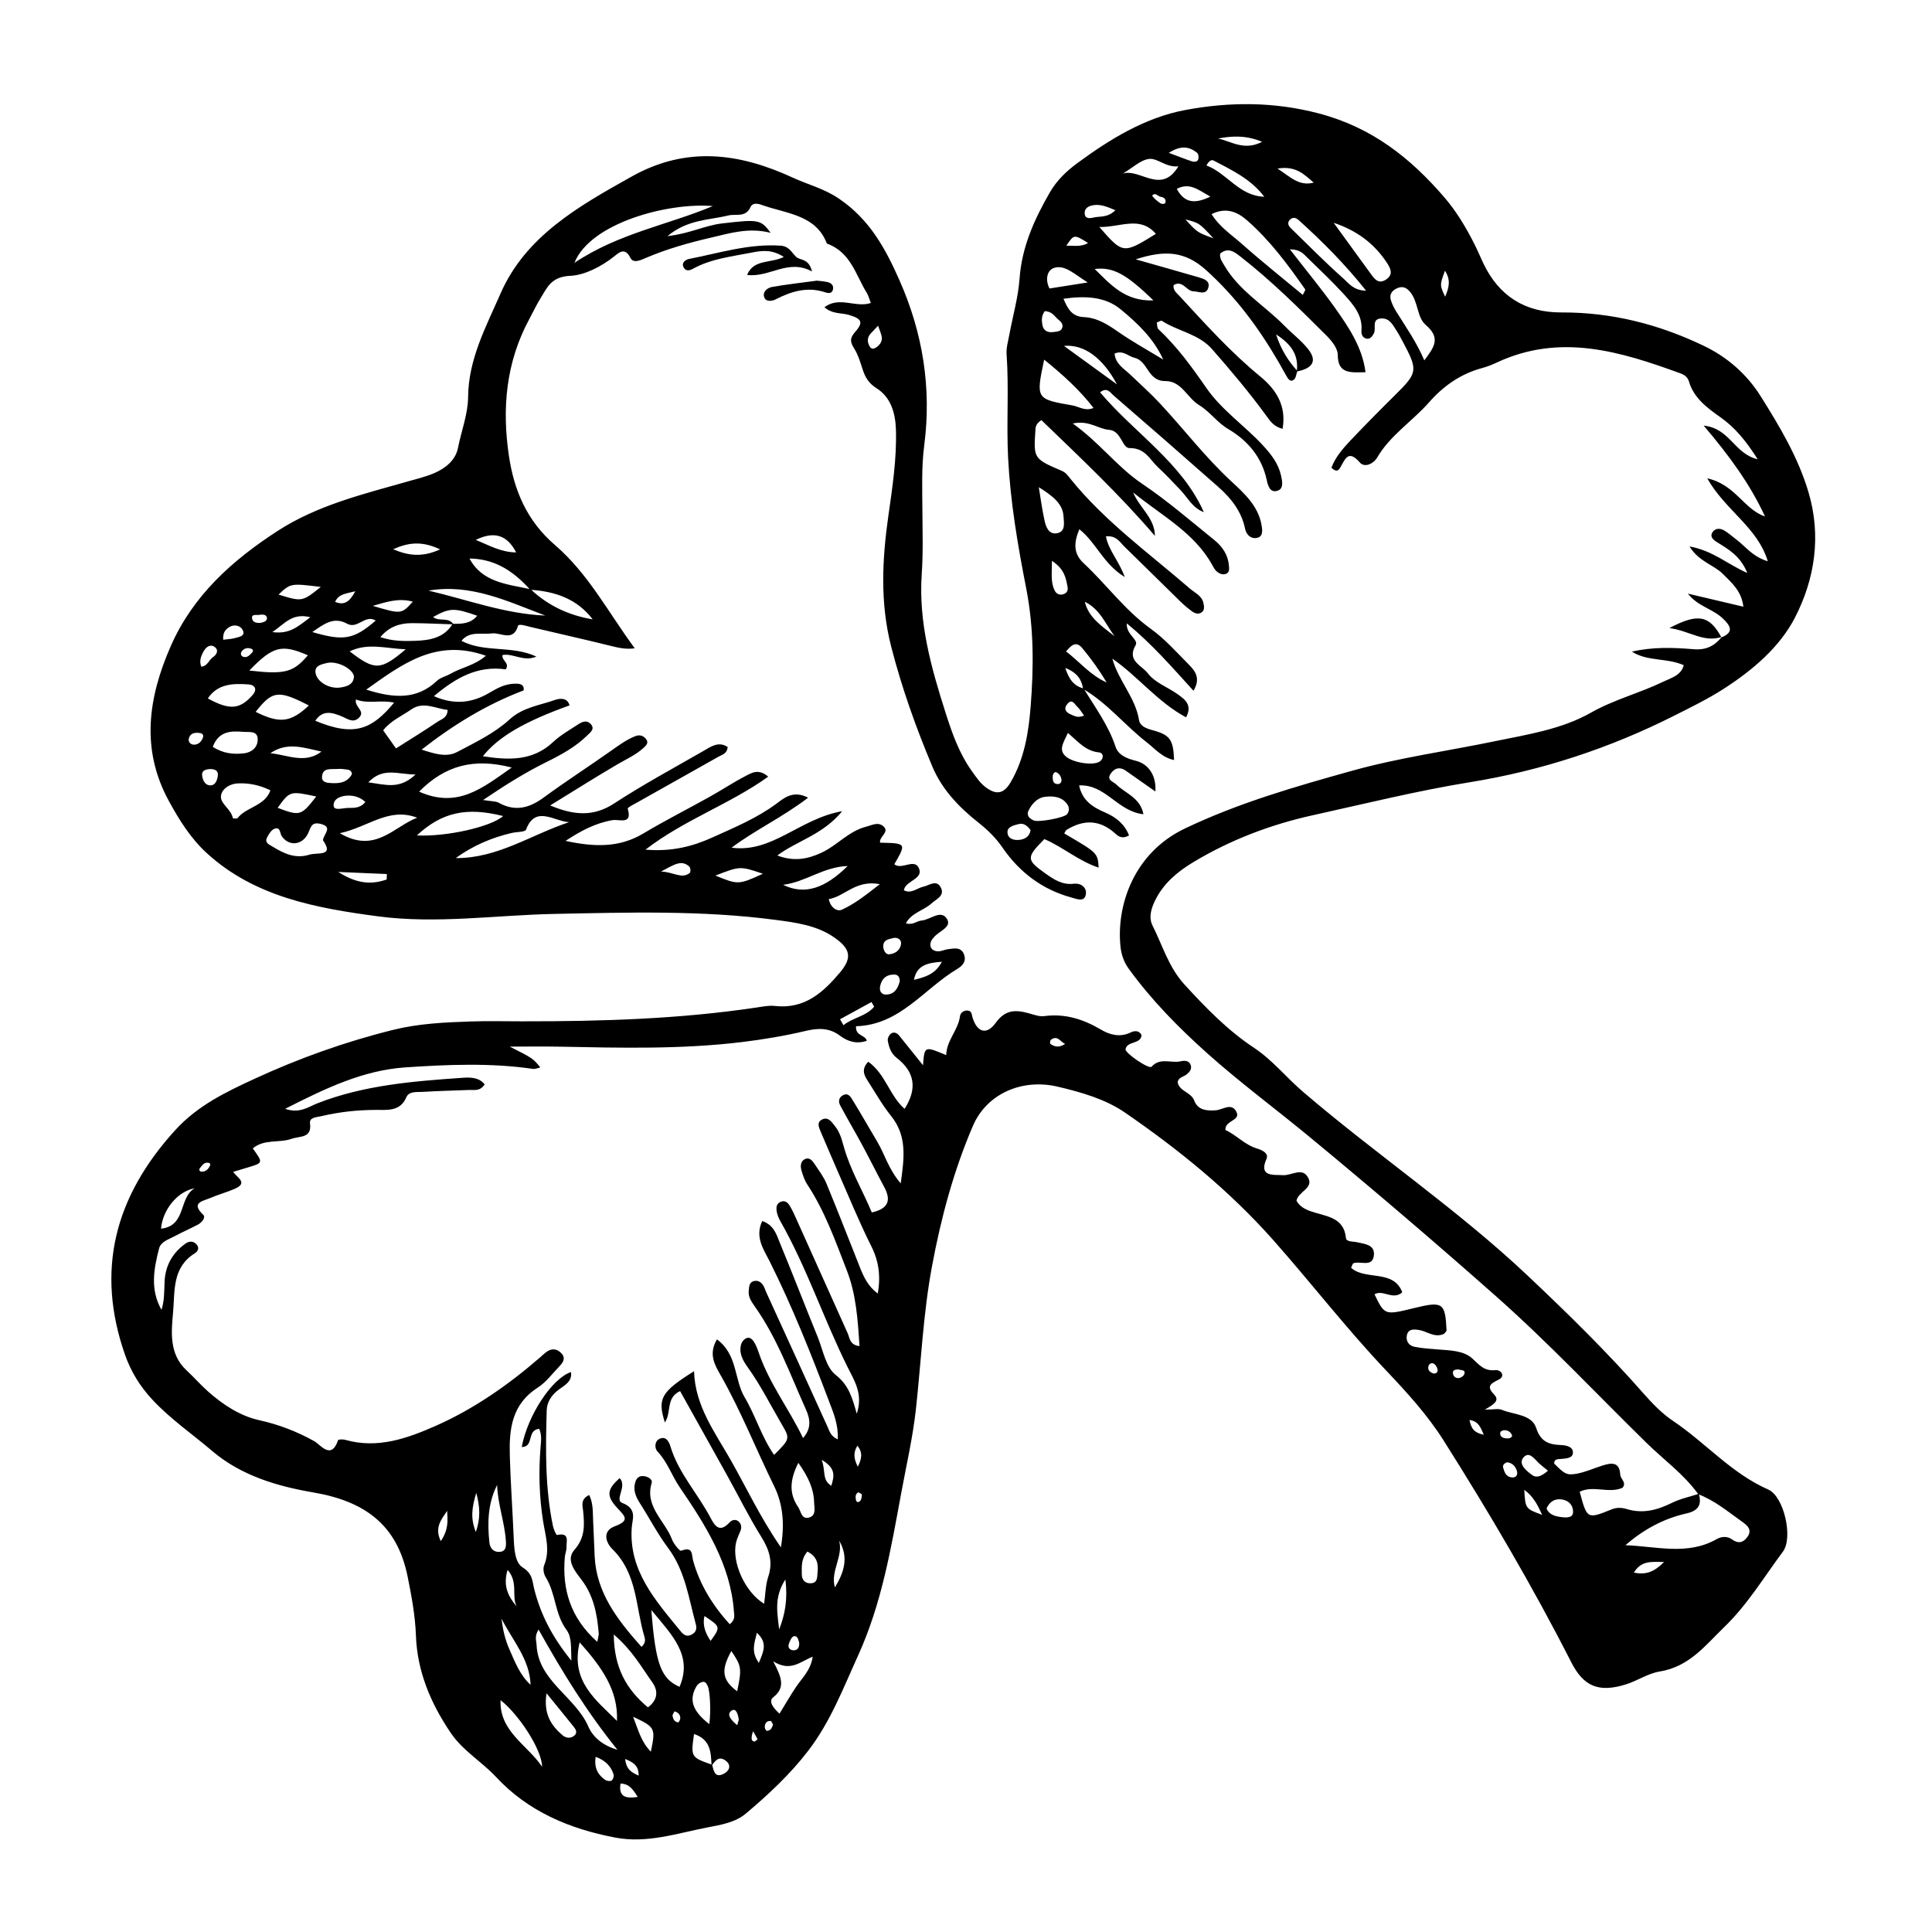 <?xml version="1.0" encoding="UTF-8"?>
<!-- Uploaded to: ICON Repo, www.svgrepo.com, Generator: ICON Repo Mixer Tools -->
<svg fill="#000000" width="800px" height="800px" version="1.1" viewBox="144 144 512 512" xmlns="http://www.w3.org/2000/svg">
 <g>
  <path d="m282.57 414.66c20.723 0.023 41.398-0.59 61.922-3.656 1.594-0.238 3.246-0.598 4.805-0.418 7.996 0.922 12.906-3.652 17.305-8.863 3.324-3.941 2.777-6.309-1.527-9.297-4.648-3.231-10.219-3.949-15.645-4.66-19.434-2.555-38.934-1.965-58.496-1.57-15.582 0.316-31.23 2.699-46.773 0.641-16.363-2.172-32.633-5.133-45.312-16.707-4.379-3.996-7.402-8.918-10.117-13.895-7.457-13.668-5.473-27.371 0.535-41.035 5.828-13.266 16.082-22.586 28.301-30.496 10.508-6.801 22.488-9.703 34.355-13.074 2.418-0.684 4.902-1.273 7.188-2.258 3.027-1.305 5.629-3.488 6.246-6.621 0.891-4.516 2.66-9.039 2.695-13.496 0.074-10.062 4.734-18.633 8.574-27.426 6.664-15.262 20.703-23.184 34.879-31.102 14.504-8.102 28.5-6.152 42.613 0.359 4.027 1.859 8.242 2.863 12.176 5.527 8.266 5.598 12.402 13.383 16.07 21.652 6.207 13.996 8.535 28.586 6.566 43.742-0.742 5.68-0.52 11.391-0.488 17.098 0.035 5.703 0.215 11.426-0.176 17.109-0.875 12.758 2.523 24.773 6.348 36.762 1.742 5.465 3.633 10.836 7.094 15.602 1.059 1.457 2.031 2.941 3.481 4.031 2.863 2.152 4.832 1.773 6.641-1.305 3.672-6.262 4.777-13.32 5.309-20.191 0.816-10.41 0.867-20.738-1.211-31.332-2.211-11.273-4.172-22.754-4.769-34.434-0.473-9.184 0.246-18.34-0.402-27.488-0.121-1.703 0.414-3.461 0.73-5.18 0.918-4.969 2.352-9.898 2.711-14.898 0.605-8.348 3.91-15.684 8.035-22.816 1.805-3.117 4.348-5.594 7.32-7.773 8.652-6.359 17.961-12.062 28.598-14.047 11.633-2.168 23.426-2.231 35.398 0.926 14.125 3.734 24.254 11.836 33.156 22.152 3.238 3.754 5.723 7.926 7.934 12.27 0.902 1.773 1.652 3.617 2.516 5.406 4.035 8.398 10.855 12.938 20.598 12.898 13.402-0.055 25.879 3.144 37.781 8.855 6.379 3.062 11.457 7.637 15.004 13.266 5.074 8.055 9.98 16.277 12.715 25.473 3.449 11.586 1.727 22.988-3.578 33.285-4 7.758-11.113 13.875-18.887 18.871-4.219 2.711-8.695 4.891-13.176 7.148-17.023 8.578-34.988 14.5-53.949 17.578-14.066 2.281-27.867 5.707-41.734 8.766-11.195 2.469-21.922 6.551-31.746 12.473-4.16 2.508-7.703 5.496-9.914 9.805-1.168 2.281-1.949 4.758-0.836 6.973 2.656 5.273 4.258 11.02 8.469 15.625 5.598 6.117 11.383 12.09 18.328 16.695 5.019 3.324 8.578 7.871 13.004 11.664 19.492 16.707 40.988 31.191 59.637 48.805 10.617 10.027 21.043 20.238 30.652 31.176 2.352 2.676 4.918 5.344 7.891 7.336 8.613 5.769 15.355 13.824 25.184 18.148 4.18 1.84 6.644 12.766 3.894 16.453-5.043 6.762-9.352 14.008-15.559 20.008-5.059 4.887-9.254 10.496-17.129 11.773-3.09 0.504-5.879 2.453-8.926 3.406-7.231 2.262-11.219 0.527-14.48-5.863-10.242-20.121-21.711-39.598-33.816-58.754-4.312-6.82-9.758-12.777-15.305-18.633-10.504-11.078-19.77-23.113-29.859-34.5-11.488-12.957-24.918-23.906-39.285-33.781-5.219-3.586-11.559-5.391-17.824-6.867-9.492-2.238-18.828 1.883-22.477 10.379-5.144 11.977-8.473 24.461-10.852 37.238-2.336 12.559-2.875 25.258-4.262 37.887-0.812 7.402-2.508 14.715-3.863 22.062-2.707 14.664-5.188 29.426-11.461 43.191-3.918 8.605-7.301 17.523-13.191 25.199-4.766 6.219-10.508 11.586-16.531 16.66-2.832 2.383-6.625 3.004-10.219 3.691-8.039 1.547-15.93 4.293-24.383 2.691-12.254-2.324-23.172-6.984-31.613-16.062-3.793-4.082-8.77-6.902-12.016-11.695-5.387-7.957-8.883-16.379-9.219-25.789-0.191-5.309-1.16-10.453-2.195-15.602-2.731-13.539-11.062-19.945-25.02-22.328-9.516-1.629-19.098-4.434-26.781-10.984-5.305-4.519-11.082-8.465-15.863-13.613-3.309-3.562-5.664-7.43-7.211-11.812-7.863-22.371-2.809-41.984 13.363-59.684 5.875-6.43 13.387-10.039 20.93-13.516 11.777-5.438 24.062-9.836 36.812-12.988 6.781-1.676 13.621-1.98 20.516-2.211 4.594-0.16 9.203-0.035 13.801-0.035zm50.16 197.02c0.434 1.715 0.762 3.789 3.371 2.211 1.258-0.762 1.691-2.16 0.25-3.266-1.895-1.449-2.816 0.082-3.785 1.309-0.145-3.449-0.203-6.949-4.641-8.402-0.859 6.148-0.859 6.148 4.805 8.148zm-48.098-311.52c4.613 4.348 10.137 6.926 16.43 7.981-4.109-5.43-9.93-7.43-16.539-7.84-5.059-5.637-9.969-8.176-16.102-8.293 3.414 6.398 10.078 6.797 16.211 8.152zm-20.465 9.305c-3.664-0.117-7.324-0.316-10.988-0.324-3.234 0-6.09 0.938-8.383 3.707 3.344 1.113 6.297 1.074 9.246 0.977 3.996-0.125 7.703-0.84 9.922-4.519 2.363 0.039 4.707 0.039 6.5-2.125-6.09-2.156-7.309-2.106-11.688 0.336 1.535 1.301 4.152-0.105 5.391 1.949zm336.05 3.449c3.394-1.387 2.367-3.055 0.434-4.934-2.715-2.644-6.777-3.293-9.336-6.66 4.828 1.137 9.652 2.277 14.699 3.465-0.488-4.152-3.055-6.312-5.461-8.715-2.41-2.402-6.289-3.18-8.82-7.254 6.223 1.109 10.027 4.707 15.32 7.027-1.863-4.602-5.098-6.328-8.152-8.242-1.023-0.641-1.863-1.5-0.992-2.664 0.789-1.055 2.055-0.953 3.09-0.316 1.152 0.707 2.168 1.617 3.246 2.438 2.418 1.84 4.227 4.473 8.238 5.684-2.715-9.027-11.23-13.461-16.051-21.98 7.473 1.648 9.684 8.191 15.316 10.113-3.945-8.539-9.426-16.066-16.258-24.082 6.996 0.727 8.07 7.445 14.316 8.922-3.148-4.961-6.039-8.438-9.957-11.199-3.5-2.469-7.004-5.098-8.254-9.402-0.359-1.234-1.266-1.805-2.328-2.191-15.863-5.789-31.797-10.68-48.559-2.867-1.234 0.574-2.523 1.102-3.844 1.457-5.762 1.531-10.363 4.797-14.102 9.055-4.418 5.039-10.344 8.77-13.773 14.652-1.043 1.785-3.402 2.746-4.602 1.367-2.988-3.438-3.828-1.117-5.094 1.125-0.398 0.711-0.918 1.707-2.453 0.238 0.996-2.699 2.984-5.047 5.09-7.266 3.859-4.055 7.793-8.051 11.785-11.992 5.992-5.914 6.117-6.523 2.066-14.09-0.523-0.977-1.027-1.965-1.633-2.891-0.961-1.48-1.812-3.352-3.941-3.32-2.926 0.047-1.387 2.648-2.133 3.984-0.453 0.812-0.969 1.586-1.984 1.359-1.012-0.227-1.367-1.195-1.289-2.086 0.363-4.144-2.227-7.019-4.781-9.801-3.027-3.293-6.293-6.394-9.512-9.516-0.977-0.953-1.883-2.242-4.68-2.262 4.387 5.664 8.348 10.445 11.926 15.473 3.715 5.215 7.289 10.57 8.125 17.098-3.777 0.047-7.359 0.609-7.359-4.606 0-1.707-1.586-3.699-2.973-5.078-7.301-7.297-14.629-14.566-22.832-20.973-1.691-1.324-3.281-2.469-5.356-0.785-0.211 1.238 0.5 2.117 1.055 3.078 3.863 6.727 10.75 10.711 16.055 16.125 2.039 2.082 4.445 3.883 6.219 6.141 2.418 3.078 1.254 5.082-3.031 5.91 0.488-3.961-1.008-6.977-5.492-9.828 1.422 4.309 3.336 7.098 5.644 9.691-0.297 0.801-0.359 1.91-0.953 2.336-0.977 0.707-1.531-0.324-1.965-1.059-0.676-1.148-1.289-2.324-1.961-3.477-5.25-9.055-11.336-17.367-19.363-24.582-5.559-4.992-10.898-5.305-18.594-2.805 6.332 1.805 11.559 3.269 16.762 4.785 1.32 0.383 2.902 0.91 2.519 2.57-0.535 2.297-2.562 1.137-3.977 1.117-1.875-0.023-2.82-3.078-5.254-1.652-0.211 1.387 0.801 2.086 1.531 2.871 6.82 7.394 13.539 14.879 21.406 21.34 4.211 3.461 7.012 7.75 5.934 13.891-2.387-0.621-3.281-2.055-4.328-3.492-4.457-6.121-9.355-11.926-14.375-17.648-3.551-4.047-9.047-4.715-13.301-7.492-0.207-0.137-0.805 0.266-1.34 0.457 0.137 0.594 0.059 1.414 0.453 1.777 4.961 4.641 8.887 10.062 12.676 15.543 4.117 5.949 10.227 10.039 15.07 15.305 2.156 2.348 4.047 4.805 4.727 7.894 0.316 1.441 0.816 3.516-0.934 4.062-1.984 0.621-2.519-1.328-2.848-2.863-1.281-5.93-4.922-10.379-10.152-13.457-3.012-1.773-4.887-4.629-7.758-6.367-3.195-1.934-4.625-6.41-8.984-6.383-4.731 0.031-4.481-5.301-8.191-6.184-1.648-0.387-2.973-2.082-5.234-1.098 0.211 2.766 2.527 4 4.219 5.633 2.586 2.492 5.289 4.883 7.727 7.496 6.398 6.863 12.051 14.324 19.016 20.758 3.387 3.129 7.012 6.453 7.934 11.301 0.246 1.289 0.535 3.062-0.805 3.547-1.672 0.598-3.144-0.539-3.5-2.277-0.922-4.527-3.606-8.031-7.031-11.055-9.25-8.172-18.555-16.293-27.902-24.363-0.789-0.684-1.648-2.266-3.5-0.766 9.039 10.727 21.668 18.609 27.492 31.746-2.984-1.094-4.195-3.738-6.102-5.758-1.996-2.121-4.004-4.227-6.133-6.227-2.156-2.031-3.281-5.023-7.492-4.996-1.941 0.012-2.125-4.621-5.43-4.84-2.812-0.191-5.16-2.59-9.586-1.676 7.254 5.195 11.758 11.516 18.391 15.977 6.727 4.523 12.863 9.863 19.164 14.941 2.152 1.734 3.621 3.969 3.84 6.769 0.066 0.855 0.211 1.832-0.855 2.191-0.938 0.312-1.832-0.156-2.5-0.777-0.473-0.441-0.781-1.066-1.098-1.648-4.758-8.578-13.531-13.133-20.922-19.176 1.605 4.031 5.738 6.777 5.754 11.508-9.383-10.973-19.852-20.816-30.082-30.676-1.605 1.059-1.535 1.98-1.594 2.805-0.488 7.297-0.434 7.473 6.922 10.602 1.199 0.508 1.684 1.289 2.367 2.141 9.023 11.215 20.801 19.711 31.668 29.105 1.34 1.16 3.184 1.895 3.578 3.82 0.176 0.848 0.379 1.84-0.449 2.457-0.805 0.609-1.773 0.328-2.508-0.207-1.094-0.789-2.141-1.656-3.098-2.594-4.984-4.863-9.91-9.777-14.906-14.629-1.215-1.18-2.086-2.957-4.871-2.695 0.645 3.648 3.41 6.422 4.988 10.785-5.758-3.531-7.512-9.07-12.035-12.672-1.551 3.699-1.543 6.519 1.137 9.008 6.062 5.637 10.867 12.398 17.754 17.352 3.805 2.731 6.941 6.316 10.246 9.645 1.672 1.684 3.008 3.637 1.109 6.801-5.805-6.394-11.055-12.426-17.668-17.859-0.246 2.918 3.188 4.328 2.344 5.769-2.434 4.152 1.551 5.305 3.211 7.453 1.949 2.523 5.144 3.617 7.727 5.426 2.051 1.438 4.207 2.934 2.422 6.258-7.543-4.051-12.672-10.785-19.539-15.559 1.605 5.859 6.117 10.312 7.07 16.277 0.246 1.551 1.793 2.207 3.531 2.672 4.734 1.266 5.562 2.562 5.758 7.926-3.18-0.656-5.004-2.961-7.266-4.715-5.805-4.504-10.375-10.344-16.836-14.125-0.395-2.344-1.375-4.246-4.734-5.566 1.012 3.113 2.309 4.777 4.867 5.445 3.055 5.023 6.594 9.777 8.457 15.438 0.715 2.168 2.883 3.113 5.309 3.703 3.566 0.871 5.531 4.098 5.246 8.156-2.719-1.914-5.273-3.703-7.824-5.496-1.703-1.199-3.133-0.613-4.074 0.855-1.062 1.656 0.73 1.984 1.641 2.871 2.352 2.293 6.266 3.43 7.094 7.801-6.938-0.77-9.957-7.945-17.043-7.648 0.836 4.133 3.762 5.836 6.898 7.188 3.008 1.301 5.18 3.144 6.328 6.066-1.652 0.984-2.742 0.344-3.512-0.371-4.055-3.758-8.379-3.965-13.008-1.117-0.309 0.188-0.434 0.645-0.645 0.977 8.852 5.152 8.852 5.152 9.117 9.055-5.356-1.785-9.477-5.461-14.383-7.57-4.852 4.891-4.832 5.488 0.262 9.109 2.223 1.578 4.453 3.09 7.496 2.731 1.953-0.23 3.394 0.977 3.254 2.574-0.215 2.465-2.465 1.445-3.777 1.09-7.879-2.121-13.898-6.805-18.312-13.211-1.809-2.625-3.906-4.684-6.414-6.664-5.152-4.07-9.656-8.797-12.195-14.832-4.367-10.379-8.133-20.938-10.922-31.824-2.953-11.508-2.398-23.023-0.75-34.586 1.078-7.582 2.238-15.156 2.016-22.832-0.125-4.301-1.27-8.566-5.078-10.988-2.215-1.41-3.062-2.953-3.75-5.055-0.609-1.879-1.184-3.836-2.223-5.5-1.074-1.727-1.281-2.695 0.293-4.473 2.238-2.527 1.621-3.461-1.672-4.438-2.031-0.605-4.453-0.18-6.516-2.055 4.012-2.984 8.266 0.238 12.293-1.117-0.43-1.094-0.625-1.949-1.066-2.664-2.957-4.777-4.242-10.801-10.59-13.09-2.805-7.422-10.273-7.879-16.586-10.004-1.168-0.395-2.938-1.195-3.68 0.402-1.293 2.797-3.812 1.656-5.883 2.168-5.074 1.25-10.73 1.012-16.078 5.461 5.828-0.625 9.895-2.828 14.426-3.352 9.508-1.098 10.305-1.133 12.891 2.488-5.762-1.484-10.734 0.09-15.844 1.281-5.828 1.355-11.523 2.961-17.004 5.281-1.445 0.609-3.5 1.691-4.309 0.066-1.43-2.898-3.019-1.406-4.242-0.422-3.43 2.75-7.93 5.019-11.613 5.18-5.195 0.227-6.195 3.144-8.031 6.086-1.055 1.691-1.883 3.512-2.836 5.262-6.262 11.527-7.344 23.797-5.461 36.406 1.359 9.082 4.715 17.16 12.195 23.594 8.883 7.644 14.191 17.961 21.148 27.371-2.344 0.324-4.289-0.125-6.316-0.629-7.117-1.773-14.289-3.359-21.426-5.055-1.117-0.266-3.012-0.918-3.215-0.227-1.258 4.266-4.559 1.668-6.856 1.965-2.805 0.363-5.941-0.734-8.113 1.969 6.141 3.215 13.332 1.133 19.863 4.172-3.375 1.457-6.176-0.934-8.984-0.418-0.289 1.516 2.004 2.07 0.852 3.805-7.586-1.082-13.418 2.383-19.035 7.106 5.43 2.367 10.137 1.824 14.773-0.934 1.926-1.145 4-2.266 6.363-2.363 1.32-0.055 2.898-0.055 2.637 1.77-9.984 3.793-18.742 9.215-27.031 15.695 3.293 1.043 6.516 2.152 9.418 0.625 4.816-2.539 9.93-4.996 13.828-8.57 3.598-3.301 7.961-3.754 12.066-5.211 1.109-0.395 3.309-0.797 3.894 1.43-11.969 4.297-18.871 8.312-22.973 13.48 6.856 1.055 13.234 1.309 18.637-3.789 1.941-1.828 4.379-3.188 6.648-4.684 0.953-0.629 2.168-1.152 3.16-0.215 1.484 1.402 0 2.398-0.867 3.246-3.074 3.012-6.863 5.066-10.742 6.984-5.551 2.746-10.75 5.981-16.773 10.055 2.332 0.379 3.359 0.293 4.086 0.699 4.402 2.457 8.152 1.445 11.992-1.371 5.828-4.277 11.93-8.207 17.844-12.383 2.039-1.441 4.035-2.918 6.394-3.859 1.246-0.5 2.281-0.102 2.973 0.902 0.66 0.961-0.207 1.672-0.816 2.231-2.004 1.848-4.527 2.953-6.883 4.332-5.789 3.391-11.453 6.977-17.816 10.887 6.492 2.707 11.574 2.988 17.012-0.562 7.582-4.949 15.609-9.281 23.488-13.809 1.996-1.145 4.07-2.762 6.551-1.109-0.18 1.809-1.48 2.019-2.398 2.539-7.117 4.031-14.27 8.016-21.391 12.035-0.977 0.551-2.801 1.445-2.707 1.762 1.309 4.379-2.188 2.727-4.047 3.043-4.5 0.766-8.316 2.797-12.43 5.492 7.602 1.648 14.246 1.848 20.602-1.953 5.742-3.441 11.754-6.469 17.613-9.742 3.176-1.773 6.207-3.789 9.43-5.465 1.602-0.836 3.488-2.09 6.07 0.133-10.227 7.352-22.148 11.355-32.535 19.352 7.113 0.586 12.594-0.906 17.824-3.269 5.805-2.625 11.699-5.078 16.863-8.898 1.988-1.473 4.43-3.688 8.414-1.605-6.887 5.266-14.012 8.535-20.277 13.246 10.797 1.465 17.984-7.672 29.312-9.668-5.199 6.316-11.977 7.824-17.195 11.738 4.281 1.617 7.836 1.043 11.617-0.695 4.246-1.949 7.234-5.742 11.934-6.938 1.559-0.398 3.098-1.344 4.535-0.121 1.824 1.547-1.23 2.805-0.84 4.359 6.973 0.156 6.973 0.156 3.758 5.715 2.004 1.664 5.543-1.883 6.621 1.324 0.812 2.414-2.898 2.996-3.879 4.926-0.102 0.195-0.141 0.418-0.215 0.645 1.969 1.02 3.438-0.555 5.125-0.934 1.664-0.367 3.629-2.062 4.742 0.352 0.957 2.082-1.281 2.926-2.578 4.106-2.051 1.848-5.266 2.438-6.746 5.234 1.84 0.574 2.871-0.641 4.144-0.734 2.301-0.172 5.066-2.969 6.688-0.516 1.523 2.301-2.156 3.309-3.422 4.973-0.137 0.176-0.316 0.316-0.438 0.5-1.066 1.617-0.324 3.199 1.602 3.199 0.891 0 1.77-0.48 2.672-0.578 1.566-0.176 3.332-0.621 4.125 1.324 0.711 1.75-0.223 3.012-1.684 3.879-8.973 5.34-15.203 14.887-26.898 15.234-0.211 2.664 2.492 2.238 2.848 3.859-2.691 0.91-5.004 0.223-7.109-1.359-2.781-2.09-5.672-2.074-9.062-1.27-5.551 1.32-11.234 2.273-16.918 2.961-16.031 1.949-32.148 1.543-48.254 1.223-4.422-0.086-8.848-0.016-13.273-0.016 6.121 3.098 6.156 3.117 8.105 5.531-0.699 0.145-1.355 0.457-1.949 0.371-11.234-1.637-22.539-1.152-33.766-0.402-11.383 0.762-21.402 5.656-31.918 10.984 3.891 1.34 6.184-0.543 8.645-1.5 12.34-4.797 25.391-5.824 38.465-6.727 2.098-0.145 4.336-0.082 5.769 1.754-1.223 1.879-2.707 1.426-4.031 1.477-4.141 0.16-8.281 0.258-12.418 0.508-1.543 0.09-3.613-0.227-4.316 1.438-1.598 3.785-5.027 3.332-8.086 3.34-4.871 0.016-9.637 0.527-14.355 1.641-1.301 0.309-3.305 0.293-3.078 1.93 0.551 3.961-2.691 3.32-4.84 4.082-3.336 1.18-7.34 0-10.324 2.551 2.754 3.828 2.754 3.828-1.238 5.023-1.293 0.387-2.59 0.781-3.969 1.195 1.133 1.586 4.027 2.934 0.406 4.5-2.086 0.902-4.312 1.5-6.402 2.398-2 0.855-5.356 1.23-1.926 4.473 0.742 0.699-0.379 2.055-1.426 2.609-2.012 1.062-4.117 1.969-6.117 3.047-1.582 0.852-3.691 1.449-4.16 3.258-1.402 5.414-2.422 10.898 0.637 16.277 0.797-2.465 0.711-4.953 0.816-7.438 0.18-4.18 2.039-7.609 5.547-10.125 0.992-0.711 2.188-0.727 3.031 0.352 0.707 0.898 0.176 1.77-0.57 2.231-6.047 3.769-5.25 10.035-5.742 15.496-0.48 5.316-1.113 11.191 3.543 15.508 1.977 1.832 3.727 3.859 5.734 5.633 3.91 3.449 8.398 6.445 13.504 7.578 5.266 1.168 9.98 2.992 14.602 5.559 1.664 0.922 4.508 5.129 6.332-0.266 0.07-0.211 1.316-0.25 1.918-0.074 8.574 2.457 16.531-0.438 23.867-3.672 10.16-4.473 19.266-10.848 27.613-18.062 0.516-0.441 0.996-0.91 1.523-1.34 1.449-1.195 2.926-1.25 4.246 0.121 1.219 1.27 0.488 2.434-0.5 3.449-1.875 1.93-3.512 4.223-5.75 5.652-6.922 4.434-7.598 11.055-7.41 17.977 0.195 7.234 0.734 14.461 1.027 21.695 0.121 2.906 0.301 6.695 2.336 7.961 2.734 1.699 2.559 3.578 3.133 5.844 1.652 6.516 4.613 12.473 9.828 18.898-0.156-3.727 0.145-6.211-1.309-8.176-3.125-4.211-2.785-9.594-5.492-13.93-0.535-0.852-0.789-2.273-0.43-3.148 1.652-3.977 0.348-7.824-0.266-11.684-1.043-6.543-1.203-13.105-0.672-19.68 0.141-1.703 0.352-3.316-0.387-4.836-3.371 0.398-1.23 4.777-4.609 4.84 1.547-8.348 7.981-18.176 13.059-19.875 0.363 2.453-1.617 3.481-3.144 4.578-2.004 1.438-3.234 3.391-3.293 5.543-0.301 10.289-0.457 20.598 1.672 30.77 0.176 0.832 0.867 2.328 1.027 2.293 3.496-0.75 2.473 1.707 2.543 3.238 0.039 0.852-0.363 1.715-0.438 2.578-0.75 8.594 1.477 16.148 8.605 22.504 0.191-1.129 0.422-1.742 0.371-2.336-0.434-5.059-1.316-9.898-4.625-14.219-1.652-2.156-4.156-5.168-1.855-7.773 2.926-3.305 2.715-6.672 2.348-10.41-0.133-1.309-0.777-3.078 1.617-4.18 1.113 2.289 0.922 4.664 1.043 6.969 0.16 3.066 0.25 6.141 0.395 9.211 0.449 9.773 6.121 16.992 12.414 24.066 1.133-1.023 1.008-1.93 0.777-2.691-2.371-7.879-1.828-16.68-8.5-23.23-1.738-1.703-2.731-4.766 0.605-6.019 4.117-1.547 2.785-2.613 0.66-4.914-2.996-3.238-2.602-4.941 0.66-7.871 2.133 2.121-1.465 5.754 0.695 6.578 4.066 1.551 2.672 4.344 2.519 6.555-0.801 11.402 6.293 19.289 12.934 27.422 0.73 0.891 1.543 1.617 2.887 0.941 1.223-0.621 1.484-1.562 1.164-2.75-1.898-6.941-2.805-14.16-7.387-20.289-2.793-3.738-4.934-7.914-7.457-11.84-1.133-1.762-1.832-3.527-1.184-5.598 0.289-0.918 0.855-1.566 1.91-1.562 1.289 0 2.719 0.836 2.422 1.809-1.93 6.289 3.547 10.062 5.402 15.035 0.434 1.164 2.035 3.082 2.379 2.953 3.269-1.254 2.734 0.988 3.211 2.68 1.777 6.352 5.184 11.836 9.691 16.793 1.535-1.211 1.184-2.332 1.109-3.367-0.902-12.52-7.535-22.918-14.395-32.973-2.09-3.066-3.223-6.66-5.859-9.43-0.816-0.855-0.848-2.82 0.66-3.426 1.699-0.684 2.43 0.945 2.785 2.133 2.144 7.082 7.352 12.574 10.695 19.023 1.285 2.481 2.59 3.606 4.957 1.055 0.66-0.711 1.641-0.918 2.418-0.223 0.691 0.621 0.84 1.523 0.484 2.422-0.402 1.027-0.922 2.031-1.168 3.094-1.238 5.234 2.371 13.211 7.426 16.27 0.348-2.453 0.348-4.934 1.098-7.184 1.309-3.934 0.281-7.141-1.855-10.566-3.285-5.269-6.031-10.844-9.043-16.27-4.141-7.461-8.312-14.906-12.465-22.34-3.844 1.742-2.231 5.648-4.035 8.312-2.012-6.332-1.043-8.082 7.727-13.582 0.266 9.262 5.617 16.289 9.836 23.746 4.172 7.371 7.758 15.086 13.18 22.922 1.062-6.219 0.52-11.531-1.809-16.254-4.781-9.715-8.73-19.785-14.102-29.242-1.586-2.793-3.367-5.691-1.031-9.613 5.523 4.09 4.516 10.59 7.332 15.34 2.891 4.871 4.445 10.422 7.812 15.281 4.336-4.344 4.254-4.297 1.898-8.332-2.906-4.977-5.473-10.133-8.867-14.855-1.289-1.793-2.434-3.805-1.762-6.144 0.16-0.57 0.645-1.199 1.176-1.508 1.008-0.586 1.773 0.172 2.215 0.875 0.578 0.926 0.973 1.984 1.324 3.019 2.731 7.992 7.977 14.75 11.684 22.477 2.344-2.629 1.848-5.16 0.75-7.609-4.156-9.254-7.586-18.848-13.547-27.281-0.926-1.309-1.797-2.59-1.586-4.211 0.133-1.02 0.031-2.297 1.57-2.539 1.039-0.16 1.754 0.402 2.246 1.176 0.352 0.555 0.535 1.211 0.805 1.809 5.414 11.859 10.852 23.711 16.219 35.59 0.574 1.273 0.887 2.609 2.742 3.414 0.195-3.898-1.117-6.949-2.277-10.004-4.769-12.582-9.719-25.086-15.77-37.176-1.578-3.148-3.988-6.422-1.965-10.676 3.074 1.047 3.742 3.508 4.613 5.629 3.441 8.352 6.699 16.777 10.105 25.145 1.41 3.473 2.106 7.934 4.781 10.031 3.449 2.707 4.352 6.012 5.551 10.254 1.75-5.281-0.637-8.73-2.519-12.531-6.293-12.676-10.707-26.152-17.746-38.527-0.434-0.762-0.781-1.613-0.934-2.457-0.188-1.078-0.176-2.254 1.219-2.707 1.074-0.348 1.77 0.363 2.215 1.102 0.684 1.133 1.23 2.352 1.773 3.559 4.527 10.066 9.035 20.137 13.566 30.199 0.59 1.309 0.523 3.129 3.148 3.445-0.438-6.887-0.871-13.668-3.352-20.047-3.031-7.793-5.82-15.723-10.52-22.848-0.719-1.09-1.125-2.394-1.5-3.648-0.324-1.078-0.273-2.371 0.805-2.961 1.273-0.695 2.102 0.371 2.711 1.305 1.09 1.668 2.348 3.289 3.094 5.098 3.031 7.34 5.898 14.746 8.832 22.121 1.027 2.59 2.144 5.117 4.781 7.039 0.801-4.66 0.262-8.57-1.723-12.535-3.266-6.516-6-13.27-8.934-19.93-1.512-3.438-2.957-6.891-4.445-10.34-0.535-1.238-1.188-2.676 0.484-3.375 1.57-0.656 2.422 0.797 3.25 1.797 1.305 1.594 1.809 3.496 2.344 5.426 1.703 6.152 5.008 11.664 7.438 17.477 4.594-1.031 5.09-3.387 3.289-6.734-1.996-3.707-3.859-7.477-5.859-11.184-1.895-3.508-3.934-6.941-5.812-10.461-0.559-1.047-0.387-2.168 0.898-2.766 1.137-0.527 1.809 0.402 2.203 1.043 2.328 3.777 4.516 7.633 6.777 11.445 1.941 3.269 2.875 7.078 6.16 10.957 0.996-6.973 1.668-12.637-2.562-17.891-2.367-2.941-4.219-6.273-6.273-9.445-0.984-1.516-1.547-3.059 0.238-4.902 4.57 3.238 5.582 8.914 9.629 12.484 3.426-5.391 2.691-9.785-2.09-13.504-1.551-1.203-2.074-2.875-2.367-4.609-0.09-0.543 0.289-1.359 0.734-1.738 0.832-0.699 1.703-0.289 2.316 0.469 2.062 2.535 4.09 5.094 6.289 7.828 0.383-5.109 0.383-5.109 6.152-2.684 0.051-3.883 3.176-6.606 3.648-10.328 0.117-0.902 0.969-1.527 1.949-1.492 1.219 0.039 1.137 1.102 1.395 1.93 1.211 3.848 3.715 4.672 6.133 1.32 2.574-3.562 5.301-3.477 8.82-2.504 1.309 0.363 2.727 0.902 4.004 0.734 5.566-0.734 10.375 0.816 15.055 3.578 2.293 1.352 4.996 2.144 7.848 0.762 0.91-0.441 2.223-0.676 2.91 0.691-0.188 2.504-3.812 1.492-4.246 3.738-0.195 0.996 6.231 5.402 6.898 4.648 2.273-2.559 5.211-0.84 7.742-1.449 1.027-0.246 2.383-0.223 2.695 1.258 0.203 0.973-0.434 1.617-1.137 2.215-0.812 0.691-2.254 0.746-2.383 2.16 0.5 2.359 3.57 2.574 4.383 4.762 0.957 2.574 3.32 2.762 5.68 2.602 1.895-0.125 4.188-2.141 5.496 0.383 1.25 2.41-3.113 2.258-2.902 4.84 2.887 1.293 5.094 3.934 8.469 4.938 1.289 0.383 3.059 1.254 2.422 2.684-2.168 4.898 1.891 4.168 4.344 4.344 2.301 0.168 5.195-2.293 6.746 0.77 1.375 2.715-2.719 3.621-3.148 5.992 0.762 1.438 2.121 2.215 3.648 2.762 3.934 1.41 8.902 1.445 9.457 7.113 0.105 1.094 1.91 0.902 3.004 1.148 1.988 0.453 4.578 0.645 4.418 3.238-0.223 3.559-3.508 1.656-5.391 2.301-0.289 0.098-0.387 0.68-0.664 1.215 3.734 3.449 11.262 0.309 13.562 6.508-2.508 2.215-5.047-0.832-7.359 0.523 2.699 5.562 2.699 5.562 10.43 3.668 7.684-1.883 8.312-1.473 8.664 5.863 0.016 0.316-0.465 0.66-0.684 0.957-2.484 1.148-4.414-0.672-6.606-1.027-1.32-0.211-2.91-0.352-3.238 1.473-0.273 1.5 0.555 2.672 2.035 2.977 2.004 0.418 4.086 0.527 6.141 0.699 3.223 0.266 6.828 0.277 9.141 2.367 1.895 1.715 3.113 3.422 6.141 3.125 1.562-0.152 2.684 1.602 0.941 2.481-2.379 1.195-3.359 1.809-1.164 4.109 1.477 1.547-0.441 2.648-2.555 3.871 2.254 0 3.547-0.336 4.508 0.059 3.234 1.328 7.914 1.152 9.109 4.836 1.152 3.551 3.266 4.367 6.488 4.492 1.406 0.055 3.133 0.379 3.231 1.824 0.109 1.676-1.656 1.715-3.059 1.855-0.801 0.082-1.918-0.086-1.914 1.215 2.75 2.781 3.379 3.215 6.168 2.664 2.227-0.438 4.336-1.387 6.508-2.086 2.434-0.785 4.664-1.129 4.836 2.344 0.059 1.195 1.82 2.152 0.578 3.523-3.613 1.582-7.715-0.75-11.32 1.039 1.953 7.266 1.969 7.305 8.504 4.656 1.41-0.574 2.75-0.438 4.027-0.055 4.289 1.289 8.082 0.23 11.91-1.656 2.215-1.094 4.742-1.617 7.125-2.398 0.82 2.832-0.039 4.481-3.281 5.203-6.141 1.379-11.457 4.336-16.176 8.414 8.23 0.293 16.48 2.805 24.234-1.633 1.137-0.656 2.742-0.82 3.953 0.055 1.621 1.18 2.922 1.012 4.074-0.504 1.602-2.106-0.156-3.316-1.559-4.312-3.637-2.586-7.082-5.477-11.375-7.109-3.769-5.254-9.098-9.082-13.695-13.582-13.297-13.012-25.98-26.562-39.988-38.953-16.168-14.309-32.59-28.324-49.258-42.094-9.023-7.457-18.469-14.426-27.195-22.227-7.668-6.856-14.773-14.102-20.766-22.34-1.359-1.867-2.023-3.856-2.246-6.102-1.062-10.691 3.488-24.617 17.023-31.094 14.277-6.836 29.348-11.148 44.449-15.359 12.305-3.43 25.121-5.188 37.684-7.789 8.758-1.809 17.746-3.16 25.562-7.598 6.09-3.457 12.906-5.168 19.141-8.195 2.07-1.008 4.695-1.605 5.438-4.367-4.519-2.012-9.629-0.941-13.734-3.598 5.445-1.273 10.918-1.098 16.27-0.645 3.531 0.297 5.637-0.938 7.562-3.273zm-359.16 13.84c7.359 2.344 13.445 2.695 18.746-2.332 0.934-0.883 2.43-1.195 3.602-1.875 2.852-1.652 6.379-2.176 9.359-4.769-13.137-4.637-22.035 2.09-31.707 8.977zm248.2-104.6c0.348-0.777 0.754-1.289 0.629-1.465-4.559-6.535-9.301-12.941-15.395-18.289-2.602-2.281-5.582-3.547-9.41-1.656 2.121 3.438 5.375 5.527 8.148 7.992 5.156 4.59 10.598 8.898 16.027 13.418zm-156.36-23.539c-11.73-1.02-32.434 4.414-36.668 15.043 11.707-7.852 24.797-10.047 36.668-15.043zm-77.828 155.18c10.262 4.559 16.812-0.996 24.551-6.387-10.066-2.613-17.695-0.547-24.551 6.387zm197.2-114.5c-2.562-5.617-6.801-9.621-11.254-13.297-4.133-3.406-9.32-3.641-15.184-2.832 1.18 2.863 2.363 4.727 5.371 4.867 3.613 0.168 6.367 1.988 9.199 3.949 3.801 2.641 7.898 4.894 11.867 7.312zm-144.65 368.41c-7.996-9.906-14.586-20.539-20.898-31.871-1.148 1.883-0.57 2.941-0.527 4.004 0.367 9.621 10.277 13.785 13.715 21.711 1.281 2.961 4.059 5.102 7.711 6.156zm-12.793-245.82c-4-0.215-8.941-4.594-11.422 1.988-0.242 0.645-2.508 0.57-3.824 0.875-5.402 1.27-10.359 3.426-14.812 6.656 11.156 0.078 20.047-6.238 30.059-9.52zm2.781 217.35c-2.473 10.379 4.387 15.289 9.898 20.836 0.34-8.047-3.91-14.137-9.898-20.836zm223.85-339.73c2.551-3.438 4.5-5.871 0.367-9.41-2.348-2.016-1.934-6.144-4.156-8.77-0.984-1.164-2.039-1.602-3.531-0.891-1.449 0.695-1.977 1.785-1.512 3.199 0.332 1.023 0.828 2.019 1.402 2.941 2.531 4.094 5.359 8.027 7.43 12.93zm-258.84 92.621c-3.188-0.316-6.402-2.359-9.629-0.117-2.539 1.762-5.543 3.055-7.438 5.547 1.129 1.594 2.121 2.988 3.394 4.781 3.809-2.422 7.457-4.656 10.988-7.047 1.039-0.711 2.68-1.051 2.684-3.164zm54 238.56c1.098 14.367 2.594 18.211 7.473 20.34 3.555-8.328-1.98-13.699-7.473-20.34zm-9.957 6.477c0.055 8.699 3.301 14.52 9.047 19.305 2.766-2.051 2.664-4.523 1.188-6.59-2.898-4.066-5.332-8.531-10.234-12.715zm-52.184-211.77c7.805 0.398 19.633-2.258 22.859-5.133-9.73-2.457-16.254-0.988-22.859 5.133zm179.32-113.28c-3.723-4.828-8.133-8.797-13.082-12.809-2.195 10.41-2.207 10.453 7.512 12.141 1.727 0.301 3.309 1.605 5.57 0.668zm-176.23 48.406c10.27 2.394 20.219 6.168 30.934 6.609-9.957-3.758-19.676-8.523-30.934-6.609zm239.87-97.477c3.301 4.543 6.602 9.094 9.91 13.633 0.938 1.285 1.961 2.648 3.848 1.48 2.055-1.273 1.461-2.82 0.371-4.484-3.301-5.039-7.918-8.57-14.129-10.629zm-259.1 126.33c-0.52 1.984 2.68 3.059 0.75 4.871-1.531 1.441-2.922 0.277-4.352-0.328-2.606-1.098-5.188-1.918-7.18 1.094 10.48 4.383 15.086 2.18 20.883-4.801-3.477-0.805-6.91 0.41-10.102-0.836zm-22.676 24.066c-2.832-1.371-5.652-1.965-8.578-1.832-2.574 0.109-4.801 1.883-4.504 3.926 0.246 1.691 2.715 3.102 3.133 5.289 0.016 0.074 1.094 0.191 1.246-0.012 2.305-2.992 7.277-3.184 8.703-7.371zm38.898 7.262c-7.566-2.871-12.883 2.469-20.496 4.106 9.355 5.551 14.293-1.754 20.496-4.106zm-24.984 5.961c0.293-1.762 2.731-3.516-0.656-4.332-2.59-0.621-2.551 1.188-3.394 2.762-1.617 3.012-5.078 3.144-6.852 0.508-0.551-0.816-0.309-2.481-1.859-1.996-0.883 0.277-1.613 1.477-2.07 2.41-0.676 1.371 0.711 1.867 1.598 2.41 2.926 1.785 5.941 3.219 9.617 2.086 2.223-0.695 6.703 0.594 3.617-3.848zm276.46-145.62c-5.644-7.098-11.547-13-17.785-18.633-0.719-0.648-1.527-1.023-2.363-0.215-0.832 0.789-0.492 1.602 0.195 2.273 4.644 4.519 9.195 9.148 14.051 13.453 1.336 1.188 2.578 3.055 5.902 3.121zm-295.97 100.66c9.473 1.094 11.68 0.48 15.527-4.047-6.93-2.996-9.211-2.461-15.527 4.047zm225.28-117.54c6.254 7.168 6.297 7.176 14.973 1.824-4.164-4.883-9.258-1.754-14.973-1.824zm-147.69 408.05c-0.016-4.504-6.16-13.871-11-17.652-0.355 8.305 7.184 11.914 11 17.652zm62.918-14.07c1.672-2.715 2.988-5.012 4.469-7.203 1.562-2.312 3.789-4.273 4.336-7.894-3.394 1.336-5.879 4.102-10.48 1.215 2.246 4.258 3.316 6.941 0.016 9.543-1.34 1.051-0.016 2.812 1.66 4.34zm-124.72-267.18c-8.102-4.156-9.629-3.977-14.105 1.688 6.391 3.172 9.289 2.824 14.105-1.688zm-26.777-1.871c5.805 3.184 8.523 2.934 11.891-0.938 1.316-1.512 0.516-2.656-1.047-2.769-4.082-0.297-8.199-0.242-10.844 3.707zm76.668 208.44c-2.484 4.914-2.586 10.039-2.051 15.227 0.145 1.426 0.984 2.555 2.574 2.516 1.914-0.051 1.879-1.605 1.797-2.875-0.316-4.984-2.172-9.77-2.32-14.867zm140.64-178.29c-0.172 1.301 0.754 1.75 1.465 2.156 1.125 0.648 8.258-0.68 8.957-1.641 0.527-0.719 0.641-1.605 0.133-2.438-1.371-2.238-3.91-2.414-5.969-2.156-2.242 0.27-3.781 2.156-4.586 4.078zm-60.816 172.43c-2.289 4.519-2.492 8.152-0.039 11.734 0.777 1.129 0.855 3.441 3.039 2.707 1.789-0.605 1.215-2.562 1.18-3.981-0.094-3.531-1.488-6.66-4.18-10.461zm-112-223.21c-2.797-1.738-4.785 2.359-7.57 0.832-3.656-2.004-6.273 0.195-9.234 2.207 8.375 2.453 10.996 1.961 16.805-3.039zm-43.184 33.457c2.715 1.754 5.414 2.031 8.156 1.734 2.316-0.25 3.875-1.727 3.742-3.93-0.125-2.133-2.312-1.652-3.773-1.773-3.281-0.273-6.516-0.258-8.125 3.969zm151.14 36.562c5.613 2.785 11.078 1.008 17.105-4.973-6.457 0.211-11.262 4.312-17.105 4.973zm98.145-154.86c-7.227-7.055-10.746-8.914-15.566-8.332 4.223 4.098 7.953 8.578 15.566 8.332zm-211.86 99.629c-0.352-2.102-4.57-4.227-7.281-3.527-1.395 0.363-3.336 0.68-2.863 2.816 0.5 2.258 3.672 4.051 6.438 3.672 1.852-0.254 3.586-0.777 3.707-2.961zm181.48-50.141c0.492 2.957 0.883 5.934 1.527 8.867 0.371 1.688 1.129 3.785 3.391 3.32 2.273-0.469 1.715-2.902 1.641-4.394-0.156-3.481-3.031-5.562-6.559-7.793zm22.266-83.109c4.613-1.426 10.16 5.703 14.738-1.926-3.258 0.379-5.473-2.172-7.699-1.961-2.328 0.227-4.512 2.445-7.039 3.887zm-14.543 148.23c-1.238 2.664-2.519 4.445-0.629 6.176 1.883 1.723 7.238 2.551 9.004 1.438 1.234-0.781 1.094-2.332-0.168-2.453-3.488-0.344-5.453-2.781-8.207-5.16zm52.039-142.09c-3.527-4.676-8.57-7.047-13.461-9.613-0.543-0.289-1.258 0.16-1.867 1.328 5.539 2.082 8.613 8.074 15.328 8.285zm-227.52 119.93c-5.285-0.188-9.98-1.805-14.871 0.551 6.715 5.129 8.137 5.106 14.871-0.551zm174.43-80.398c4.68 3.402 9.367 6.797 14.047 10.195-3.754-7.004-8.695-10.684-14.047-10.195zm-198.15 119.41c-6.977-1.492-6.977-1.492-10.23 3.004 5.922 2.227 6.234 2.133 10.23-3.004zm104.16 245.83c0.469-3.344 0.203-8.734-0.406-10.062-0.273-0.594-0.625-1.301-1.41-1.125-0.562 0.125-1.211 0.555-1.5 1.027-2.168 3.547-1.273 6.613 3.316 10.16zm-47.363-10.41c-0.207-6.785-4.797-11.789-7.691-17.531 0.312 2.816 0.938 5.535 2.055 8.062 1.477 3.312 2.723 6.773 5.637 9.469zm79.027-208.23c0.469 2.301 2.227 3.379 3.492 2.801 3.426-1.562 6.375-3.914 10.039-6.762-6.473-1.211-9.238 3.266-13.531 3.961zm-168.04 76.629c-4.644 0.855-8.52 5.809-8.922 10.715 6.781-0.754 4.617-8.223 8.922-10.715zm93.246 133.84c-0.848 5.285 1.094 8.473 4.277 11.148 0.898 0.754 2.152 0.891 3.125 0.031 0.84-0.742 0.363-1.602-0.203-2.309-2.176-2.715-4.387-5.41-7.199-8.871zm50.512-0.535c1.27-6.019 1.168-6.695-1.543-10.664-2.824 5.113-2.445 7.707 1.543 10.664zm-123.7-248.59c4.543 0.422 9.16 2.926 13.543-0.441-4.547-0.953-9.066-2.688-13.543 0.441zm13.359-44.07c-7.992-0.984-7.992-0.984-11.191 2.023 6.215 1.93 6.281 1.918 11.191-2.023zm203.24-80.688c-3.621-2.266-5.992-4.691-8.812-3.891-2.082 0.59-2.453 3.344-1.309 5.488 3.008-0.473 5.719-0.902 10.121-1.598zm-86.078 156.7c-6.031-2.051-6.031-2.051-12.574 0.48 5.973 2.461 6.137 2.461 12.574-0.48zm80.348-58.914c3.582 2.727 6.418 6.297 10.742 8.219-1.91-3.231-4.062-6.223-6.414-9.062-1.766-2.137-3.07-0.645-4.328 0.844zm-156.43-29.57c3.391 1.387 6.606 3.285 10.691 3.324-2.531-4.949-6.172-5.531-10.691-3.324zm46.391 321.15c1.293-6.277 1.195-6.484-4.707-9.266 1.387 3.492 2.07 6.562 4.707 9.266zm-74.883-256.89c4.625 0.598 8.246 1.988 12.52-2.086-4.875-0.016-8.539-2.031-12.52 2.086zm6.598-61.781c3.773 1.605 7.5 2.293 12.438 0.039-5.098-2.438-8.781-1.66-12.438-0.039zm109.77 265.63c-1.742 2.07-1.473 4.039-1.484 5.91-0.016 1.402 0.68 2.555 2.348 2.492 1.914-0.07 1.699-1.648 1.828-2.84 0.234-2.188-0.027-4.207-2.691-5.562zm-115.17-250.62c7.566 2.227 7.566 2.227 10.609-1.117-3.84-1.082-7.262 0.172-10.609 1.117zm3.676 72.512c0.016-0.484 0.031-0.961 0.047-1.445-3.777-0.16-7.551-0.324-12.883-0.551 5.09 3.238 8.891 3.359 12.836 1.996zm-12.812-29.297c-1.941 0.172-4.219-0.52-4.332 2.195-0.047 1.055 0.871 1.422 1.848 1.508 2.367 0.207 4.68 0.109 5.996-2.168 0.289-0.492-0.242-1.246-1.031-1.352-0.902-0.121-1.828-0.246-2.481-0.184zm116.82 228.04c1.578-4 2.301-8.012 1.656-13.25-3.164 4.871-2.07 9.141-1.656 13.25zm81.008-272.34c0.988 4.231 4.629 6.551 7.906 9.133-2.434-3.188-3.812-7.137-7.906-9.133zm122.36 240.3c0.742 1.77 2.504 2.121 4.301 2.309 1.125 0.117 2.637 0.102 2.715-1.238 0.117-1.906-1.133-3.293-3.168-3.508-1.668-0.176-3.047 0.586-3.848 2.438zm-131.08-251.15c0.02 3.238-0.383 5.586 0.707 7.828 0.395 0.805 1.145 1.328 2.195 1.059 1.055-0.273 1.426-1.027 1.25-1.953-0.449-2.293-0.746-4.68-4.152-6.934zm-56.383 259.67c1.133 4.195-2.402 8.113-1.125 12.383 2.359-3.906 3.766-7.906 1.125-12.383zm100.41-371.59c3.562 0.762 6.922 3.344 11.68 0.871-4.289-1.777-7.957-1.566-11.68-0.871zm-2.039 15.398c-3.316-1.855-5.477-3.824-8.902-2.051 1.914 3.496 4.434 4.219 8.902 2.051zm-223.93 160.43c-1.422-1.352-3.129-1.719-4.57-1.699-1.727 0.02-4.07 0.762-3.828 2.793 0.145 1.234 2.363 0.539 3.629 0.484 1.527-0.07 3.25 0.254 4.769-1.578zm141.62 47.523c-0.012-1.027-0.348-1.793-1.508-1.793-2.191 0-3.344 1.238-3.707 3.164-0.238 1.254 0.367 2.242 1.789 2.137 2.195-0.164 2.961-1.785 3.426-3.508zm109.71-211.66c-2.414-2.031-4.641-4.566-9.598-3.723 3.508 2.293 5.68 4.711 9.598 3.723zm-71.262 34.047c-0.941 1.203-0.867 2.492-0.637 3.738 0.289 1.535 1.48 2.016 2.961 1.805 0.84-0.121 1.906-0.102 2.258-1.062 0.465-1.258-0.672-1.883-1.41-2.602-0.75-0.727-1.309-1.742-3.172-1.879zm-194.64 81.125c-4.906-1.219-6.75 1.723-10.078 3.934 4.746 0.648 6.918-1.637 10.078-3.934zm75.598 302c-0.449 3.004 0.625 4.746 2.473 6.086 0.43 0.309 1.375 0.457 1.742 0.211 0.402-0.266 0.691-1.16 0.535-1.633-0.676-2.082-2.035-3.656-4.75-4.664zm-23.332-49.547c-1.336 4.414 0.266 7.117 2.387 9.707-1.41-2.828 0.523-6.316-2.387-9.707zm138.59-196.04c-0.719-0.977-1.715-1.969-3.133-1.602-1.176 0.301-2.969 0.676-2.988 2.051-0.023 1.84 1.672 2.359 3.34 2.117 1.348-0.203 2.527-0.871 2.781-2.566zm22.477-164.28c-2.555-1.082-4.379-1.785-6.484-1.184-0.941 0.266-1.637 0.883-1.656 1.828-0.039 1.656 1.23 1.566 2.348 1.301 1.711-0.406 3.695 0.129 5.793-1.945zm108.36 339.11c0.289 4.996 0.289 4.996 4.746 6.644-1.25-2.699-2.336-4.891-4.746-6.644zm-161.75-135.14c2.797-0.715 5.629-1.379 7.406-4.797-3.894 0.266-6.656 0.938-7.406 4.797zm168.03 130.07c-0.988-0.805-1.691-1.324-2.328-1.914-1.234-1.145-2.695-3.445-4.242-1.496-1.34 1.691 0.891 3.512 2.445 4.609 1.152 0.82 2.555 0.18 4.125-1.199zm-187.61-119.63c0.301 0.523 0.609 1.055 0.91 1.578 2.473-2.047 5.981-2.301 8.133-4.914-0.238-0.406-0.469-0.82-0.707-1.23-2.781 1.523-5.559 3.047-8.336 4.566zm87.133-229.61c2.805 1.043 4.445 1.707 6.121 2.254 0.609 0.195 1.477 0.156 1.684-0.551 0.152-0.523 0.051-1.43-0.324-1.723-2-1.566-4.148-2.109-7.481 0.02zm-121.43 394.35c2.676-3.727 2.676-3.727-1.637-6.594-0.57 2.469 0.27 4.57 1.637 6.594zm194.61-363.11c-1.395 3.793-1.395 3.793 0.047 6.887 1.008-2.363 1.562-4.414-0.047-6.887zm-323.78 97.793c1.305-0.172 2.191-0.18 3.004-0.418 1.176-0.336 3.082-0.527 2.098-2.273-0.578-1.023-2.168-1.523-3.559-0.621-0.949 0.629-1.68 1.41-1.543 3.312zm-5.809 7.144c1.707-0.188 2-1.793 3.113-2.539 0.918-0.613 1.652-1.828 0.406-2.711-1.145-0.812-2.242 0.055-2.801 1.004-0.738 1.273-1.348 2.684-0.719 4.246zm65.152 223.7c-1.43 2.215-3.461 4.348-1.684 8.031 2.141-3.121 1.82-5.637 1.684-8.031zm118.59-151.86c-1.438 0.336-3.211 0.457-2.996 2.543 0.082 0.82 0.66 1.93 1.551 1.84 1.617-0.168 2.977-1.098 3.148-2.805 0.09-0.879-0.543-1.566-1.703-1.578zm-61.906-17.562c3.535 0.172 5.445 2.062 7.617 0.379 0.281-0.215 0.211-1.391-0.121-1.688-2.168-1.941-4.039-0.469-7.496 1.309zm-6.164 245.25c-1.137-1.672-2.039-3.496-4.57-3.547-0.637 3.879 1.887 3.926 4.57 3.547zm32.09-35.543c1.285-3.094 2.359-5.297-0.52-7.961-0.684 2.809-1.605 5.004 0.52 7.961zm239.88-26.707c-3.699-0.125-6.086-0.293-7.992 2.805 3.199 0.617 5.273-0.105 7.992-2.805zm-223.23-27.086c1.129 3.012 0.012 5.301 2.555 6.871 0.707-2.445 1.387-4.559-2.555-6.871zm70.586-322.48c-3.707-2.316-3.707-2.316-5.75 0.715 1.969-0.035 3.918 0.395 5.75-0.715zm-232.66 139.41c-1.199 0.09-2.328 0.359-2.106 1.824 0.195 1.285 0.848 2.625 2.383 2.488 1.16-0.102 1.605-1.391 1.762-2.488 0.207-1.457-0.777-1.805-2.039-1.824zm265.88-140.65c-3.769-4.106-3.793-4.074-7.418-5.008 3.148 3.449 3.148 3.449 7.418 5.008zm-195.46 342.85c1.25-3.684 1.145-6.539 0.109-10.383-1.129 3.816-1.594 6.668-0.109 10.383zm273.27-18.477c-0.719 0.246-1.203 0.754-1.027 1.391 0.332 1.203 0.754 2.508 2.383 2.625 1.184 0.086 1.516-0.84 1.285-1.656-0.359-1.23-1.16-2.223-2.641-2.359zm-166.67-301.2c-0.992 1.039-1.441 1.496-1.875 1.961-1.043 1.109-1.078 2.316-0.328 3.559 0.398 0.656 0.941 0.711 1.629 0.262 1.25-0.812 1.848-1.855 1.449-3.293-0.16-0.602-0.41-1.184-0.875-2.488zm54.594 103.31c-0.75-1.004-1.176-1.777-1.805-2.352-0.684-0.621-1.336-2.191-2.562-0.812-1.184 1.324-0.523 2.367 1.074 2.957 0.805 0.309 1.535 0.91 3.293 0.207zm-193.14-32.945c-2.508 0.656-4.359 0.676-5.352 2.805 2.434 1.004 3.84 0.016 5.352-2.805zm-40.332 38.652c0.172-0.918-0.535-1.066-1.188-1.129-1.219-0.117-2.289 0.23-2.59 1.48-0.246 1.023 0.543 1.691 1.457 1.652 1.199-0.051 1.961-0.906 2.32-2.004zm15.133-30.27c0.91-0.145 1.961-0.492 1.773-1.441-0.176-0.902-1.371-0.797-2.156-0.676-0.684 0.105-2.07-0.332-1.734 1.09 0.211 0.902 1.188 1.082 2.117 1.027zm158.53 230.41c-0.715 0.348-0.785 0.977-0.719 1.613 0.066 0.645 0.328 1.387 1.129 0.715 0.402-0.336 0.48-1.129 0.508-1.723 0.016-0.188-0.594-0.402-0.918-0.605zm-15.688 39.934c-0.188-0.832-0.441-1.98-1.391-1.809-0.59 0.105-1.125 1.309-1.379 2.109-0.328 1.023 0.43 1.688 1.426 1.629 1.086-0.074 1.375-0.973 1.344-1.93zm70.477-158.78c-1.211-0.441-1.941-2.43-3.762-1.09-0.23 0.172-0.324 0.973-0.168 1.082 1.098 0.781 2.332 1.098 3.93 0.008zm-2.535-72.047c-0.711 0.266-0.762 0.875-0.762 1.457 0 0.883 0.211 1.762 1.375 1.738 0.742-0.016 1.059-0.645 0.926-1.305-0.16-0.859-0.625-1.559-1.539-1.891zm-52.523 178.54c-1.195 1.91-0.906 3.586 0.117 5.559 0.984-2.012 1.414-3.707-0.117-5.559zm81.566-329.26c0.414-1.09-0.344-1.582-1.195-1.719-0.766-0.125-1.406-1.281-2.231-0.332-0.07 0.082 0.707 0.984 1.215 1.336 0.629 0.43 1.207 1.25 2.211 0.715zm77.797 309.05c-0.73-0.016-1.516 0.102-1.543 0.77-0.031 0.871 0.574 1.629 1.598 1.508 0.516-0.059 1.234-0.535 1.395-0.977 0.5-1.355-0.871-1.004-1.449-1.301zm6.644 17.301c-0.891-2.07-1.465-3.602-3.789-3.898 0.43 2.16 1.16 3.379 3.789 3.898zm7.523 0.27c-0.332-0.934-1.043-1.461-2.039-1.48-0.383-0.004-1.062 0.301-1.109 0.551-0.203 1.066 0.527 1.547 1.543 1.617 0.629 0.043 1.309 0.039 1.605-0.688zm-235.07 85.656c0.293 2.777 1.641 3.551 3.566 4.41 0.039-2.562-1.293-3.488-3.566-4.41zm35.086-5.273c-0.398-0.695-0.789-1.395-1.188-2.09-0.125 0.469-0.312 0.926-0.359 1.402-0.055 0.562-0.105 1.254 0.727 1.328 0.254 0.027 0.551-0.414 0.82-0.641zm-5.383-3.672c0.215-0.91 0.453-1.336 0.383-1.707-0.207-1.129-0.672-3.059-1.969-2.102-1.367 1.004 0.074 2.574 1.586 3.809zm-17.172-2.641c0.137 0.926 0.449 1.742 1.527 1.891 0.137 0.02 0.52-0.66 0.539-1.031 0.059-0.988-0.535-1.633-1.5-1.883-0.086-0.023-0.383 0.676-0.566 1.023zm-122.67-145.44c0.336-0.484 0.223-0.906-0.383-0.988-1.09-0.145-1.582 0.727-2.137 1.379-0.371 0.438-0.16 0.977 0.402 0.988 0.988 0.027 1.695-0.527 2.117-1.379zm149.32 147.92c-0.207-0.336-0.387-0.941-0.625-0.961-1.125-0.098-1.523 0.691-1.57 1.582-0.02 0.348 0.348 1.023 0.539 1.023 1.07 0 1.391-0.828 1.656-1.645zm-138.06-284.09c0.402-0.473 0.312-0.84-0.289-1.055-0.969-0.336-1.824-0.059-2.41 0.672-0.441 0.559-0.316 1.305 0.43 1.508 1.016 0.277 1.652-0.473 2.269-1.125zm313.08 191.04c0.871 0.07 1.23-0.473 1.082-1.125-0.121-0.543-0.492-1.188-0.961-1.465-0.637-0.371-1.309 0.031-1.465 0.715-0.23 0.996 0.445 1.543 1.344 1.875z"/>
  <path d="m359.2 215.95c-6.352-3.481-11.262 1.672-17.215 0.91 1.758-4.262 6.242-3.008 9.73-4.766-3.047-2.012-5.707-1.715-8.344-1.188-5.336 1.066-10.832 1.621-15.695 4.301-0.785 0.434-1.809 0.77-2.414-0.195-0.867-1.387 0.441-2.211 1.371-2.394 8.012-1.559 15.855-4.086 24.238-3.512 2.312 0.156 2.887 1.824 4.133 2.973 1.082 1.008 3.301 0.289 4.195 3.871z"/>
  <path d="m360.46 218.38c0.676 0.086 1.828 0.125 2.918 0.398 0.922 0.23 1.613 0.883 1.375 1.914-0.266 1.164-1.195 1.062-2.082 0.77-4.711-1.562-8.953-0.258-13.094 1.863-1.074 0.551-2.559 0.645-3.008-0.449-0.594-1.438 0.676-2.586 2.031-2.828 3.773-0.672 7.598-1.09 11.859-1.668z"/>
  <path d="m600.41 312.75c-4.914 1.668-8.508-1.535-13.996-2.309 7.691-4.07 10.617-3.301 13.793 2.481 0.016-0.016 0.203-0.172 0.203-0.172z"/>
 </g>
</svg>